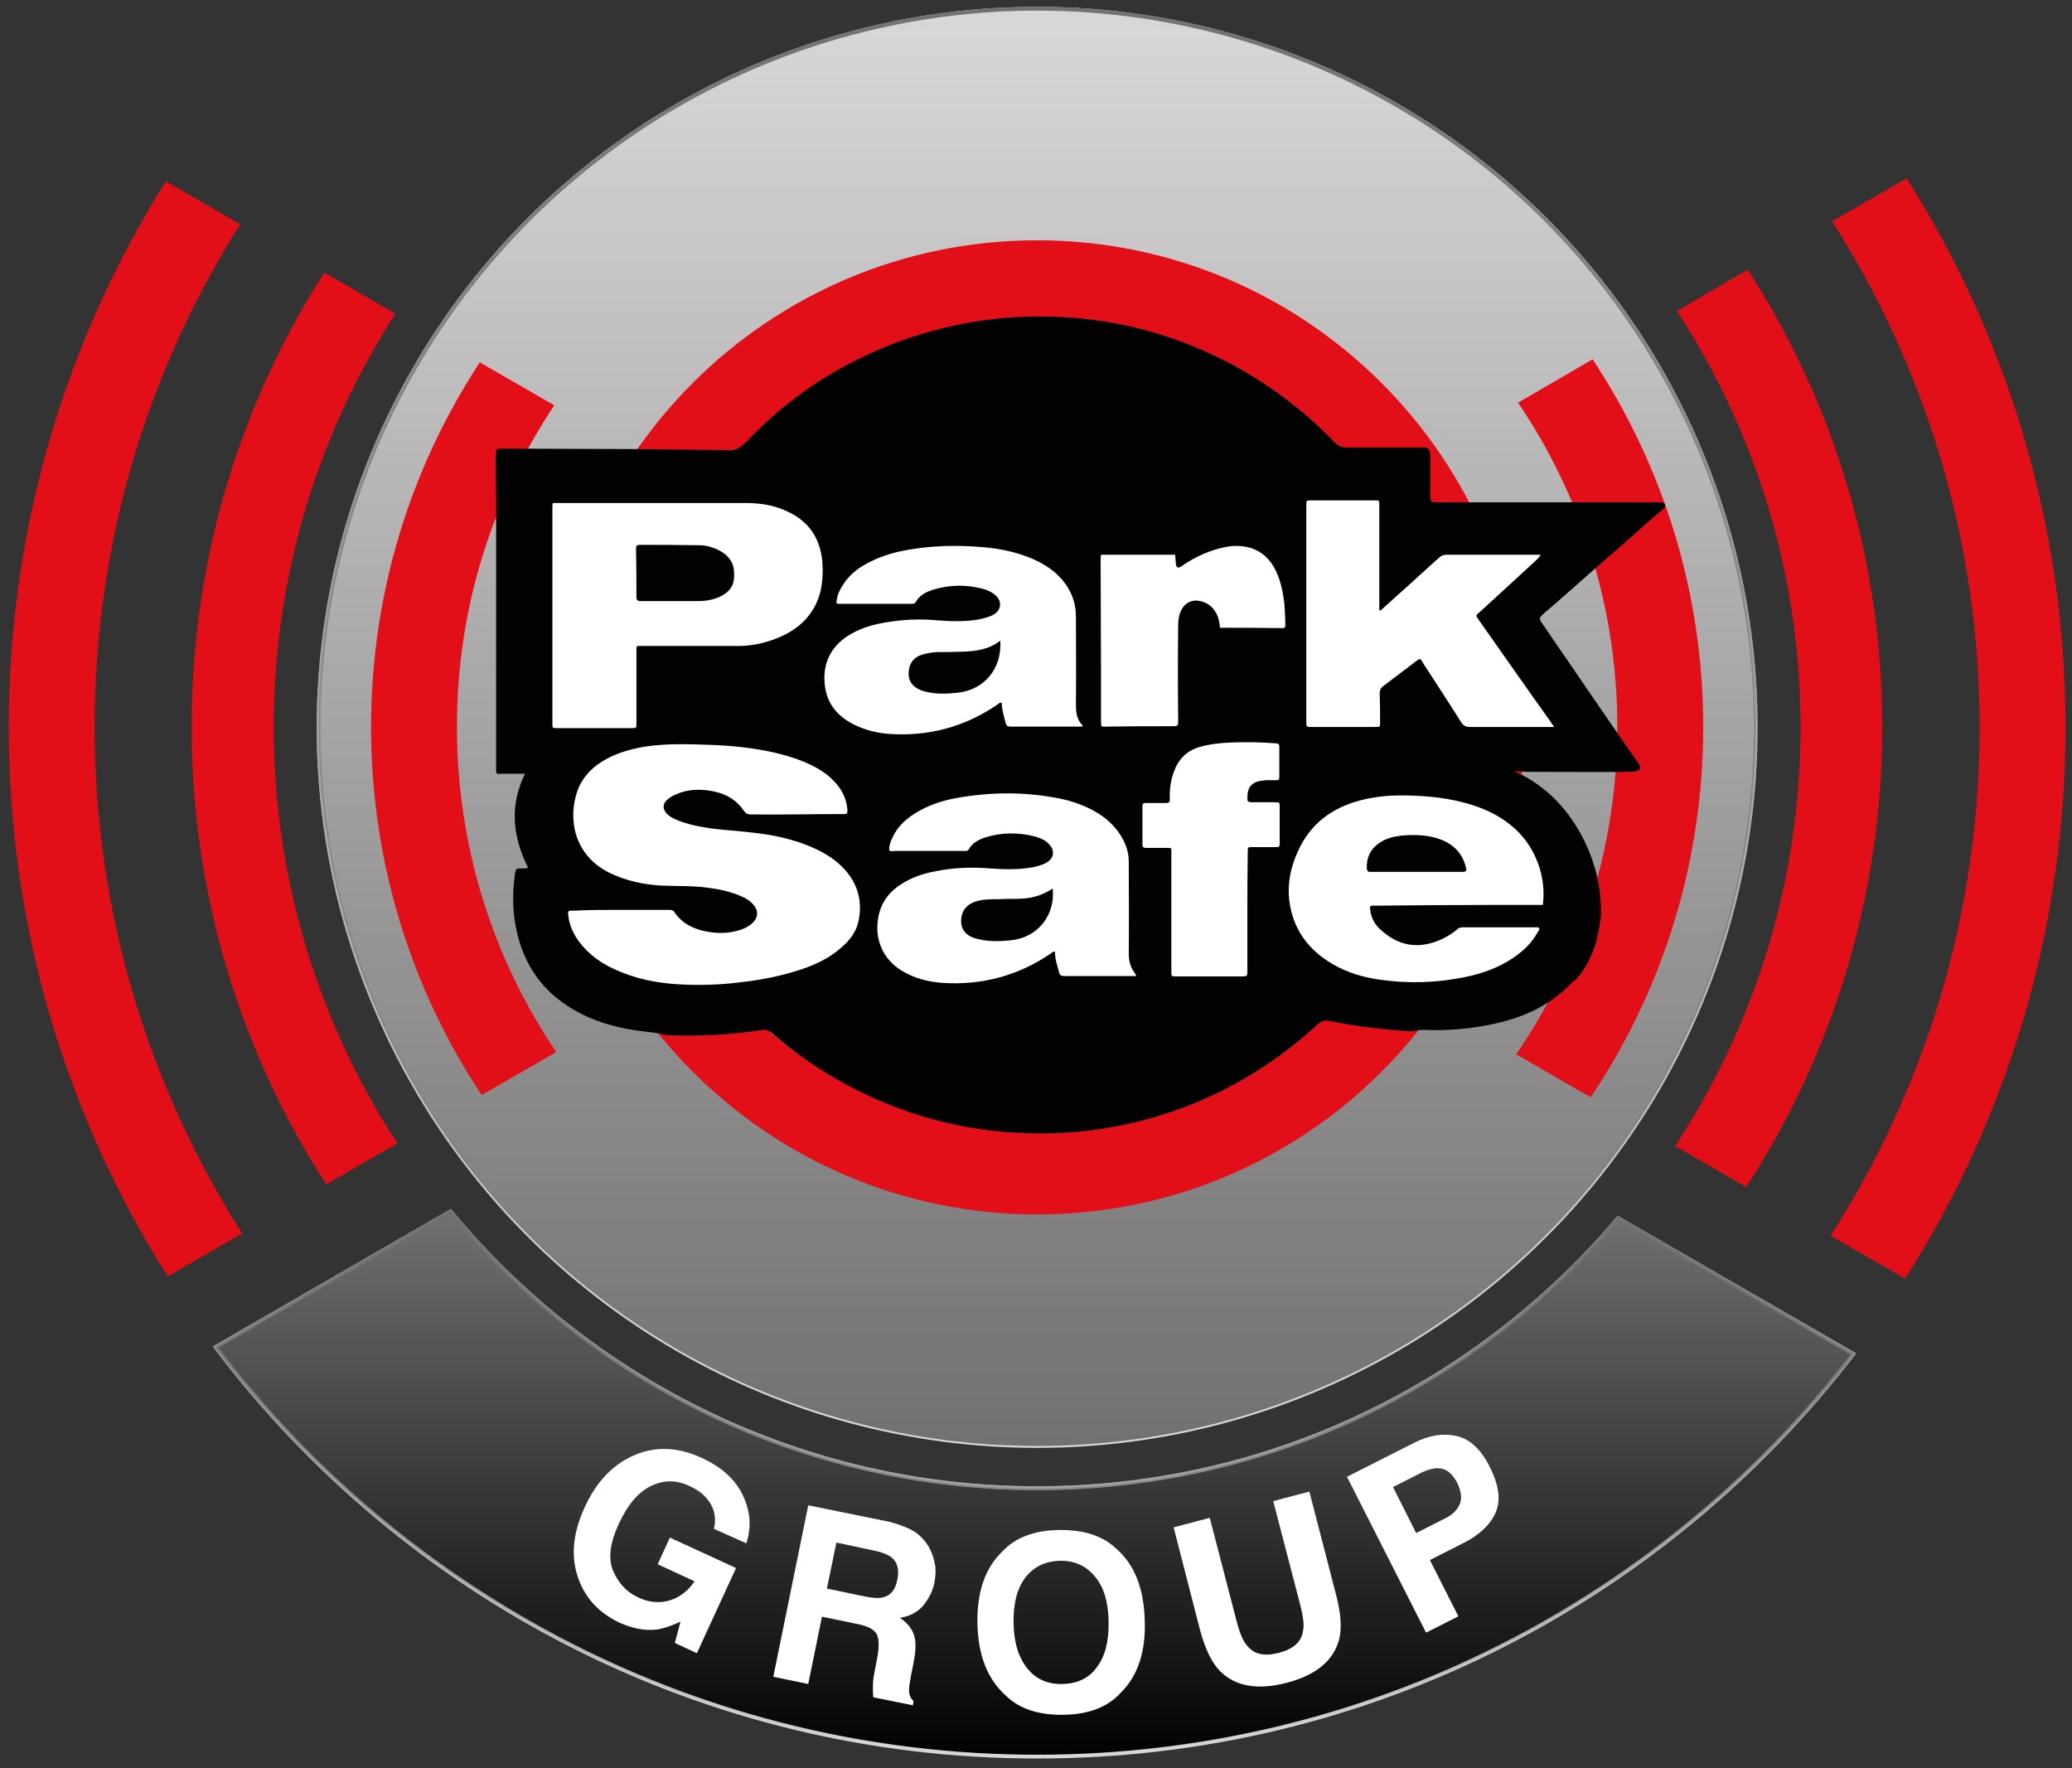 <?xml version="1.0" encoding="utf-8"?>
<!-- Generator: Adobe Illustrator 27.6.1, SVG Export Plug-In . SVG Version: 6.00 Build 0)  -->
<svg version="1.1" id="Layer_1" xmlns="http://www.w3.org/2000/svg" xmlns:xlink="http://www.w3.org/1999/xlink" x="0px" y="0px"
	 viewBox="0 0 545 465" style="enable-background:new 0 0 545 465;" xml:space="preserve">
<rect x="0" y="0" width="545" height="465" fill="#333333" stroke="none"/>
<style type="text/css">
	.st0{fill:#020203;stroke:#D9D8D8;stroke-miterlimit:10;}
	.st1{fill:url(#SVGID_1_);stroke:url(#SVGID_00000039851555783063906230000015160101038236664740_);stroke-miterlimit:10;}
	.st2{fill:#E20E18;}
	.st3{fill:#D9D8D8;stroke:#D9D8D8;stroke-miterlimit:10;}
	
		.st4{fill:url(#SVGID_00000089533423971056021450000013871439926460542126_);stroke:url(#SVGID_00000093170623491399415280000012872364408291836046_);stroke-miterlimit:10;}
	.st5{fill:#020203;}
	.st6{fill:#FFFFFF;}
</style>
<g>
	<path class="st0" d="M425.6,320.4c-36.7,43.4-91.5,71-152.8,71c-62.1,0-117.6-28.4-154.3-72.8l-61.8,35.7
		C106.1,419.7,184.5,462,272.8,462c87.5,0,165.2-41.5,214.7-105.9L425.6,320.4z"/>
	
		<linearGradient id="SVGID_1_" gradientUnits="userSpaceOnUse" x1="272.084" y1="147.416" x2="272.084" y2="4.016" gradientTransform="matrix(1 0 0 -1 0 466)">
		<stop  offset="0" style="stop-color:#727070"/>
		<stop  offset="0.999" style="stop-color:#727070;stop-opacity:0"/>
	</linearGradient>
	
		<linearGradient id="SVGID_00000076569048337317285640000004805095929387291322_" gradientUnits="userSpaceOnUse" x1="272.086" y1="148.06" x2="272.086" y2="3.516" gradientTransform="matrix(1 0 0 -1 0 466)">
		<stop  offset="0" style="stop-color:#727070"/>
		<stop  offset="0.999" style="stop-color:#727070;stop-opacity:0"/>
	</linearGradient>
	
		<path style="fill:url(#SVGID_1_);stroke:url(#SVGID_00000076569048337317285640000004805095929387291322_);stroke-miterlimit:10;" d="
		M425.6,320.4c-36.7,43.4-91.5,71-152.8,71c-62.1,0-117.6-28.4-154.3-72.8l-61.8,35.7C106.1,419.7,184.5,462,272.8,462
		c87.5,0,165.2-41.5,214.7-105.9L425.6,320.4z"/>
	<path class="st2" d="M276.4,64.2c-11-0.3-21.9,0.8-32.6,3.4c-22.8,5.5-42.6,16.6-59.3,33.1c-5.8,5.7-11,12-15.5,18.8
		c0.2,0,17.7,0.2,26.4,0.3c0.8,0,1.5-0.7,2-1.2c3-3.2,6.2-6.2,9.7-9c17.6-14.4,37.7-22.2,60.3-23.7c7.6-0.5,15.2-0.1,22.8,1.1
		c10.2,1.6,20,4.7,29.3,9.2c11.4,5.5,21.5,12.9,30.2,22.1c0.9,0.9,1.7,1.3,3,1.3c6.5-0.1,13,0,19.5,0c0.4,0,0.7,0,1.1,0
		c0.6,0,0.9,0.3,0.8,0.8c0,0.4,0,0.7,0,1.1c0,3.7,0,7.5,0,11.2c0,0.7,0.1,1.1,0.9,1.1c3.6-0.1,7.2-0.1,10.9-0.1
		c-0.2-0.5-0.4-1-0.7-1.4C364,91.4,322.3,65.3,276.4,64.2"/>
	<path class="st2" d="M347.6,266.5c-0.8-0.2-1.3,0-1.9,0.6c-8.6,8.1-18.3,14.6-29.2,19.5c-11.7,5.2-23.9,8.2-36.6,8.9
		c-8.9,0.5-17.7,0-26.5-1.8c-10.5-2.1-20.5-5.7-29.9-10.8c-6.8-3.7-13.1-8.1-18.9-13.2c-0.8-0.7-1.6-0.9-2.7-0.8
		c-4.6,0.7-9.1,1.2-13.8,1.4c-4,0.2-8.1,0-12.1,0c0.2,0.3,0.5,0.7,0.7,1c24.8,28.6,56.1,43.6,93.9,44.9c9.6,0.3,19.2-0.7,28.6-2.7
		c23.9-5.1,44.5-16.2,62-33.1c3.5-3.4,6.9-7,9.9-11c-3.3-0.3-6.7-0.4-10-0.8C356.6,268.2,352.1,267.5,347.6,266.5"/>
	<circle class="st3" cx="272.8" cy="191.3" r="189"/>
	
		<linearGradient id="SVGID_00000173850223959764842470000013763657971479645067_" gradientUnits="userSpaceOnUse" x1="272.784" y1="85.716" x2="272.784" y2="463.716" gradientTransform="matrix(1 0 0 -1 0 466)">
		<stop  offset="0" style="stop-color:#727070"/>
		<stop  offset="0.999" style="stop-color:#727070;stop-opacity:0"/>
	</linearGradient>
	
		<linearGradient id="SVGID_00000125564804238926086440000015870125191051187611_" gradientUnits="userSpaceOnUse" x1="272.784" y1="464.216" x2="272.784" y2="85.216" gradientTransform="matrix(1 0 0 -1 0 466)">
		<stop  offset="0" style="stop-color:#727070"/>
		<stop  offset="0.999" style="stop-color:#727070;stop-opacity:0"/>
	</linearGradient>
	
		<circle style="fill:url(#SVGID_00000173850223959764842470000013763657971479645067_);stroke:url(#SVGID_00000125564804238926086440000015870125191051187611_);stroke-miterlimit:10;" cx="272.8" cy="191.3" r="189"/>
	<g>
		<path class="st2" d="M145.8,106.6l-19.6-11.3c-18.1,27.6-28.6,60.5-28.6,96c0,35.7,10.7,69,29.1,96.7l19.6-11.3
			c-16.5-24.4-26.1-53.8-26.1-85.4C120.1,160,129.6,130.9,145.8,106.6z"/>
		<path class="st2" d="M399.3,105.9c16.5,24.4,26.1,53.7,26.1,85.3c0,31.9-9.8,61.6-26.6,86.1l19.6,11.3
			c18.7-27.9,29.6-61.4,29.6-97.4c0-35.7-10.7-68.9-29.1-96.7L399.3,105.9z"/>
	</g>
	<path class="st2" d="M272.8,63.2c-70.7,0-128.1,57.3-128.1,128.1c0,70.7,57.3,128.1,128.1,128.1c70.7,0,128.1-57.3,128.1-128.1
		S343.5,63.2,272.8,63.2z M270.2,296.6c-57.1,0-103.4-46.3-103.4-103.4S213.1,89.8,270.2,89.8s103.4,46.3,103.4,103.4
		S327.3,296.6,270.2,296.6z"/>
	<path class="st5" d="M174.1,271.9c0.6,0.4,1.3,0.4,2,0.4c8.1,0.2,16.1-0.1,24.1-1.4c1.2-0.2,2.2,0.2,3.1,1
		c8.2,7.2,17.4,12.9,27.4,17.3c11.6,5.1,23.8,8,36.4,8.7c7.1,0.4,14.2,0.2,21.3-0.8c22.2-3.2,41.6-12.5,58.2-27.7
		c0.9-0.9,1.8-1.1,3-0.9c6.8,1.4,13.7,2.2,20.6,2.7c0.9,0.1,1.8,0.1,2.7-0.3c1,0,1.9-0.1,2.9,0c4.7,0.1,9.3-0.2,13.9-1
		c9.1-1.5,17.5-4.7,24-11.7c0.3-0.1,0.6-0.3,0.8-0.5c2.2-2.5,3.8-5.4,4.9-8.6c0.9-2.6,1.3-5.4,1.7-8.1c0-0.2,0-0.5,0-0.7
		c0.1-7.3-1.7-14.2-5.1-20.6c-3.6-6.6-8.4-11.9-15.1-15.6c-0.9-0.5-1.9-0.9-2.9-1.3c1.1,0.2,2.2,0,3.3,0.2c9.3,0,18.6,0.1,27.9,0
		c2.5-0.3,2.8-0.9,1.4-2.8c-0.2-0.3-0.4-0.5-0.6-0.8c-4.7-6.7-9.3-13.5-14-20.3c-3.5-5.2-7.1-10.3-10.6-15.5
		c-0.5-0.7-0.5-1.2,0.2-1.8c1-1,2.1-1.8,3.1-2.7c4.8-4.2,9.5-8.4,14.3-12.6c4.8-4,9.3-8.3,14.1-12.3c0.5-0.4,1.1-0.9,0.8-1.6
		c-0.3-0.6-1-0.4-1.6-0.5c-0.1,0-0.2,0-0.3,0c-5.4,0-55.4,0-58,0c-1.7,0-1.8-0.2-1.8-1.9c0-3.3,0-6.6,0-9.9c0-2.4-0.2-2.6-2.7-2.6
		c-6.4,0-12.8,0-19.2,0c-1.3,0-2.3-0.4-3.3-1.4c-2.6-2.7-5.4-5.4-8.3-7.8c-7.9-6.6-16.6-12.1-26-16.2c-11.9-5.3-24.3-8.2-37.2-8.9
		c-6-0.3-12.1-0.2-18.1,0.5c-11.9,1.4-23.2,4.6-33.9,9.7c-11.7,5.5-22.1,13-31,22.4c-1.2,1.2-2.5,2.4-4.2,2.4
		c-7.6-0.1-26-0.3-26.3-0.3c-9.9,0-19.8-0.1-29.7-0.1c-0.4,0-3.3-0.1-4.2,0c-1.7,0-1.6,0-1.7,1.7c-0.1,2.4,0.1,10.4,0.1,11
		c0,12.9,0,25.9,0,38.8c0,10.7,0,21.4,0,32.1c0,2.3-0.2,1.9,2,1.9c1.8,0,3.6,0,5.6,0c-4.2,8.5-3.2,16.7,0.8,24.7
		c-0.6,0.3-1.1,0.2-1.6,0.2c-1.6,0-1.6,0-1.9,1.6c0,0.1,0,0.2,0,0.3c-0.6,4.5-0.6,9.1,0.3,13.6c1.7,8.7,6,15.7,13.5,20.6
		c4.8,3.2,10.1,5,15.7,6.1C167.9,271.2,171,271.4,174.1,271.9"/>
	<g>
		<path class="st6" d="M163.5,239.3c4.1,0,8.2,0,12.3,0c0.6,0,1.2,0,1.6,0.6c2,3,5.1,4.5,8.5,5.1c3,0.6,6.1,0.5,9-0.5
			c1.2-0.4,2.3-1,3.2-1.9c1.3-1.4,1.4-3,0.2-4.5c-0.9-1.1-2.1-1.9-3.4-2.4c-2.7-1.2-5.6-1.8-8.5-2.2c-4.2-0.6-8.5-0.4-12.7-0.6
			c-4.7-0.3-9.2-1.3-13.5-3.4c-9.3-4.7-10.8-14.1-8.4-21.3c1.2-3.5,3.6-6.1,6.7-8c3.4-2.1,7.1-3.1,10.9-3.8
			c5.8-0.9,11.6-0.7,17.4-0.5c5.8,0.2,11.5,0.8,17.2,2.1c3.6,0.9,7.2,2,10.5,3.8c2.2,1.2,4.2,2.7,5.8,4.7c1.5,1.9,2.4,4,2.6,6.5
			c0,1-0.1,1.1-1,1.1c-8.1,0-16.3,0.2-24.4,0.1c-0.8,0-1.3-0.2-1.8-0.9c-2.2-3.3-5.5-4.9-9.4-5.4c-2.8-0.4-5.6-0.2-8.2,0.9
			c-1,0.4-2,0.9-2.8,1.7c-1,1.1-1,2.2,0,3.4c0.7,0.8,1.7,1.3,2.6,1.7c2.4,1,4.9,1.6,7.4,2c3.9,0.7,7.9,0.8,11.9,1.3
			c6,0.6,11.9,1.8,17.4,4.4c2.8,1.3,5.4,3,7.5,5.3c3.6,3.9,4.8,8.6,3.7,13.7c-0.6,2.9-2.4,5.1-4.6,7c-3.2,2.8-6.9,4.5-10.9,5.8
			c-4.9,1.6-10,2.6-15.2,3.2c-5.4,0.7-10.8,0.9-16.2,0.6c-6.1-0.3-12-1.5-17.5-4.1c-3.5-1.6-6.5-3.8-8.9-6.9c-1.6-2.1-2.7-4.4-3-7
			c-0.2-1.4-0.1-1.4,1.3-1.4C155.2,239.3,159.4,239.3,163.5,239.3"/>
		<path class="st6" d="M363.1,160.6c1.7-1.5,3.4-3.1,5.1-4.6c3.5-3.1,6.9-6.3,10.4-9.4c0.5-0.4,1-0.7,1.7-0.7c8.1,0,16.2,0,24.3,0
			c0.2,0,0.4-0.1,0.6,0.2c-0.4,0.5-0.9,1-1.3,1.4c-4.9,4.5-9.7,8.9-14.6,13.4c-1.1,1-1.3,0.8-0.3,2.2c6.2,8.8,12.4,17.7,18.7,26.5
			c0.3,0.5,0.6,0.9,1.1,1.6h-1.6c-6.8,0-13.6,0-20.5,0c-1.1,0-1.8-0.3-2.4-1.3c-3.2-5.1-6.5-10.1-9.8-15.2c-0.3-0.5-0.5-1-1-1.4
			c-0.5,0.2-0.9,0.5-1.3,0.8c-2.8,2.1-5.5,4.2-8.3,6.3c-0.7,0.5-1,1.1-1,2c0.1,2.5,0.1,5,0.1,7.6c0,1.2,0,1.2-1.2,1.2
			c-5.6,0-11.2,0-16.9,0c-1.2,0-1.3,0-1.3-1.3c0-19,0-38,0-57c0-1.3,0-1.3,1.3-1.3c5.6,0,11.1,0,16.7,0c1.2,0,1.2,0,1.2,1.2
			c0,8.7,0,17.4,0,26.1c0,0.5,0,1,0,1.5C362.9,160.5,363,160.6,363.1,160.6"/>
		<path class="st6" d="M328.1,240c0,5.1,0,10.3,0,15.4c0,1.3,0,1.4-1.4,1.4c-5.7,0-11.4,0-17.2,0c-1.4,0-1.4,0.1-1.4-1.4
			c0-10.2,0-20.4,0-30.6c0-2,0.3-1.8-1.7-1.8c-1.7,0-3.4,0-5,0c-0.6,0-0.9-0.2-0.9-0.8c0-3.4,0-6.8,0-10.2c0-0.6,0.2-0.8,0.8-0.8
			c1.8,0,3.6,0,5.4,0c0.7,0,1-0.2,1-1c-0.1-2.5,0.2-4.9,1.1-7.3c1.2-3.3,3.4-5.5,6.9-6.5c2.6-0.7,5.2-1,7.8-1.1
			c4-0.2,8.1-0.1,12.1,0.2c0.6,0,0.9,0.2,0.9,0.9c0,2.7,0,5.4,0,8c0,0.6-0.2,0.8-0.8,0.8c-1.2,0-2.4-0.1-3.6,0.1
			c-2.8,0.3-4,1.7-4,4.4c0,1.2,0,1.2,1.2,1.3c2,0,4,0,6,0c1.3,0,1.3,0,1.3,1.3c0,3,0,6.1,0,9.1c0,1.4,0,1.4-1.3,1.4c-2,0-4,0-6,0
			c-1.1,0-1.1,0-1.1,1.1C328.1,229.5,328.1,234.7,328.1,240L328.1,240z"/>
		<path class="st6" d="M320.9,165.1c-0.1-1.1-0.3-2.1-0.6-3c-0.9-2.1-2.3-3.5-4.5-4c-2.1-0.5-4,0.3-5,2.2c-0.7,1.3-0.9,2.7-0.9,4.1
			c-0.1,8.3-0.1,16.6,0,24.9c0,1.7,0,1.7-1.8,1.7c-5.7,0-11.4,0-17.2,0.1c-1.2,0-1.3,0.3-1.3-1.4c0-4.5,0-8.9,0-13.4
			c0-9.6-0.1-19.1-0.1-28.7c0-0.4,0-0.7,0-1.1c0-0.5,0.2-0.7,0.7-0.6c0.2,0,0.4,0,0.6,0c5.9,0,11.8,0,17.6,0c0.2,0,0.4,0,0.7,0
			c0.1,0.8,0.1,1.7,0.2,2.5c0.2,1,0.6,1.1,1.5,0.5c3.6-2.5,7.6-4.3,11.9-5.1c1.7-0.3,3.4-0.3,5,0c3.2,0.6,5.6,2.4,7.3,5.2
			c1.7,3,2.4,6.2,2.8,9.6c0.2,1.9,0.2,3.8,0.3,5.7c0,0.6-0.1,0.9-0.8,0.9C331.8,165.1,326.4,165.1,320.9,165.1"/>
		<path class="st6" d="M216.3,147.7c-0.6-6.4-3.8-10.9-9.7-13.4c-3.3-1.5-6.8-2-10.4-2c-16.4,0-32.9,0-49.3,0h-1.5
			c0,0.3-0.1,0.5-0.1,0.6c0,19.2,0,38.3,0,57.5c0,1.1,0,1.1,1.2,1.1c6.6,0,13.1,0,19.7,0c1.2,0,1.2,0,1.2-1.2c0-6,0-12.1,0-18.1
			c0-0.5,0-1.1,0-1.6c0-0.6,0.2-0.8,0.7-0.7c0.4,0,0.7,0,1.1,0c8.3,0,16.6,0,24.9,0c4.2,0,8.2-1,12-2.8c4.9-2.4,8.3-6.1,9.7-11.5
			C216.4,152.9,216.5,150.3,216.3,147.7 M189.2,157c-1.8,0.8-3.7,1.1-5.7,1.1c-2.4,0-4.7,0-7.1,0c-2.6,0-5.3,0-7.9,0
			c-0.8,0-1.1-0.3-1.1-1.1c0-4.3,0-8.5-0.1-12.8c0-0.7,0.3-0.9,0.9-0.9c5.2,0,10.5,0,15.7,0.1c2,0,3.9,0.6,5.7,1.6
			c2.4,1.4,3.6,3.4,3.5,6.2C193.2,154.1,191.7,155.9,189.2,157"/>
		<path class="st6" d="M283,184.5c0.1-7.5,0-14.9,0-22.4c0-3.7-1.3-6.9-3.6-9.6c-2.2-2.6-5-4.3-8-5.6c-4.5-1.9-9.3-2.8-14.2-3.1
			c-5.7-0.4-11.4-0.3-17.1,0.6c-4,0.6-7.9,1.6-11.5,3.5c-2.6,1.3-4.9,3-6.6,5.5c-0.9,1.3-1.7,2.8-1.9,4.4c-0.2,1-0.1,1,0.8,1
			c6.3,0,12.6,0,18.9,0c0.4,0,0.8,0,1.1-0.5c1-1.8,2.7-2.6,4.5-3.2c4.3-1.3,8.6-1.4,12.9-0.3c1.3,0.3,2.6,0.9,3.6,1.8
			c1.7,1.6,1.5,3.8-0.5,5c-1.2,0.7-2.5,1-3.9,1.3c-3.9,0.7-7.7,0.5-11.6,0.2c-4.5-0.4-9-0.1-13.5,0.7c-3.5,0.6-6.8,1.7-9.8,3.7
			c-4.6,3.2-6.5,7.9-5.5,13.7c0.8,4.3,3.4,7.2,7.2,9.2c2.9,1.5,6,2.3,9.2,2.6c10.6,0.8,20.3-1.8,29-7.8c0.3-0.2,0.5-0.6,1-0.3
			c0,1.8,0.6,3.5,1,5.2c0.2,0.9,0.6,1,1.4,1c2.3,0,4.6,0,6.9,0c3.9,0,7.9,0,11.8,0c0.1-0.1,0.1-0.2,0.2-0.3
			C283,189.1,283,186.9,283,184.5 M251.8,182.2c-2.8,0.3-5.6,0.4-8.4-0.3c-0.4-0.1-0.7-0.2-1-0.3c-2.3-0.9-3.4-2.3-3.4-4.4
			c0-2.5,1.2-4.3,3.5-5c1.2-0.4,2.5-0.6,3.9-0.7c2.2,0,4.4,0,6.6-0.1c3.5-0.1,7-0.5,10.1-2.9C263.6,175.8,258.9,181.5,251.8,182.2"
			/>
		<path class="st6" d="M298.4,255.8c-1.1-1.5-1.5-3.1-1.5-5c0.1-8,0-16.1,0-24.1c0-2.1-0.5-3.9-1.4-5.7c-1.6-3.1-4-5.5-7-7.3
			c-3.2-1.9-6.7-3.1-10.4-3.8c-8.9-1.7-17.7-1.6-26.6,0c-3.9,0.7-7.7,2-11.1,4.2c-2.5,1.6-4.5,3.6-5.7,6.3c-0.5,1-0.9,2.1-0.8,3.3
			c0.6,0.3,1.1,0.1,1.6,0.1c4.6,0,9.2,0,13.9,0c1.4,0,2.8,0,4.3,0c0.4,0,0.8,0.1,1.1-0.4c1-1.8,2.7-2.6,4.5-3.2
			c4.3-1.3,8.6-1.3,12.9-0.2c1.4,0.4,2.7,0.9,3.7,2c1.6,1.6,1.4,3.6-0.5,4.8c-0.8,0.5-1.8,0.8-2.8,1.1c-4,0.9-8.2,0.8-12.2,0.5
			c-4.9-0.4-9.8-0.2-14.6,0.8c-3.2,0.6-6.3,1.7-9,3.5c-2.3,1.5-4.1,3.5-5.1,6.1c-2,5.3-1.1,12.5,5.5,16.5c3.3,2,6.8,2.9,10.6,3.2
			c10.5,0.7,20.1-1.9,28.7-7.8c0.3-0.2,0.5-0.6,1-0.3c0,1.9,0.6,3.6,1.1,5.4c0.2,0.8,0.6,0.9,1.4,0.9c2.8,0,5.7,0,8.5,0
			c3.4,0,6.8,0,10.4,0C298.5,256.1,298.5,255.9,298.4,255.8 M265.9,247.3c-2.8,0.3-5.7,0.4-8.5-0.3c-0.4-0.1-0.8-0.2-1.2-0.3
			c-2.3-0.8-3.4-2.4-3.4-4.4c0-2.5,1.2-4.2,3.5-5.1c2-0.7,4-0.7,6.1-0.7c1.7-0.1,3.5-0.1,5.2-0.1c3.3-0.1,5.8-0.5,9.3-2.7
			C277.6,240.8,272.9,246.6,265.9,247.3"/>
		<path class="st6" d="M361,238.2c0.2,0,0.4,0,0.6,0c10.3-0.1,20.7-0.2,31-0.2c4.4,0,8.7,0,13.2,0c1-7.3-1.9-15.2-7.4-20.1
			c-3.2-2.9-6.9-4.8-10.9-6.1c-6.2-2-12.6-2.6-19.1-2.6c-3.6,0-7.1,0.4-10.6,1.3c-7.6,2-13.3,6.3-16.5,13.6c-1.8,4-2.7,8.2-2.2,12.6
			c0.9,7.5,4.9,13.1,11.5,16.9c3.9,2.3,8.2,3.5,12.6,4.1c7.2,1,14.4,0.8,21.5-0.6c4.8-0.9,9.4-2.5,13.5-5.3c2.6-1.8,4.8-3.9,6.3-6.7
			c0.2-0.3,0.6-0.7,0.2-1.2c-6.7,0-13.4,0-20.1,0c-0.7,0-1.1,0.3-1.5,0.7c-1.9,1.5-3.9,2.6-6.2,3.3c-5.5,1.7-10.2,0.1-14.2-3.8
			c-1.3-1.3-2.1-3-2.3-4.9C360.2,238.6,360.4,238.2,361,238.2 M359.5,228.4c-0.1-3,1.1-5.3,3.6-6.9c1.6-1,3.5-1.5,5.3-1.7
			c3.1-0.3,6.3-0.3,9.4,0.6c4,1.2,6.8,3.6,7.8,7.8c0.1,0.3,0.1,0.6,0,0.9c-0.5,0.3-1,0.2-1.5,0.2c-7.7,0-15.3,0-23,0
			c-0.3,0-0.5,0-0.8,0C359.7,229.3,359.6,228.9,359.5,228.4"/>
	</g>
	<g>
		<path class="st2" d="M63.2,59L43.6,47.7C17.5,89.3,2.3,138.5,2.3,191.3c0,53.1,15.4,102.6,41.8,144.4l19.6-11.3
			c-24.5-38.5-38.8-84.1-38.8-133.1C24.9,142.6,38.9,97.3,63.2,59z"/>
		<path class="st2" d="M481.9,58.2c24.5,38.4,38.8,84.1,38.8,133c0,49.3-14.4,95.2-39.2,133.8l19.6,11.3
			c26.7-41.9,42.2-91.7,42.2-145.1c0-53.1-15.4-102.6-41.8-144.3L481.9,58.2z"/>
	</g>
	<g>
		<path class="st2" d="M441.1,81.8c20.5,31.5,32.5,69.1,32.5,109.4c0,40.7-12.1,78.5-33,110.2l18.7,10.8
			c22.6-34.8,35.8-76.4,35.8-121c0-44.3-13-85.6-35.4-120.3L441.1,81.8z"/>
		<path class="st2" d="M104,82.5L85.3,71.7c-22.1,34.5-34.9,75.5-34.9,119.5c0,44.3,13,85.6,35.4,120.3l18.7-10.8
			C84,269.2,72,231.6,72,191.2C72,151.2,83.8,113.9,104,82.5z"/>
	</g>
	<g>
		<path class="st6" d="M187.8,402.1c0.7-3.2,0-5.9-2.1-8.2c-1.1-1.3-2.6-2.3-4.4-3.1c-3.4-1.6-6.7-1.6-10,0
			c-3.3,1.5-6.2,4.9-8.5,9.9c-2.4,5.1-2.9,9.3-1.5,12.5s3.5,5.5,6.5,6.9c2.9,1.4,5.7,1.6,8.4,0.8c2.6-0.8,4.8-2.5,6.5-5l-9.7-4.5
			l3.2-7l17.4,8l-10.3,22.4l-5.8-2.7l1.5-5.6c-2.6,1.2-4.7,1.9-6.5,2.1c-3,0.3-6.1-0.3-9.5-1.8c-5.5-2.6-9.2-6.6-11-12
			c-1.9-5.6-1.3-11.7,1.8-18.4c3.1-6.8,7.5-11.3,13.1-13.7c5.6-2.4,11.5-2.1,17.6,0.7c5.3,2.4,9,5.8,10.9,9.9
			c2,4.2,2.3,8.4,0.9,12.6L187.8,402.1z"/>
		<path class="st6" d="M240.8,403c1.5,1.1,2.7,2.4,3.6,4c0.7,1.3,1.2,2.8,1.5,4.3s0.2,3.1-0.1,4.9c-0.4,2.1-1.4,4.1-2.9,6
			c-1.5,1.8-3.6,2.9-6.2,3.3c1.9,1.3,3.1,2.7,3.7,4.5c0.6,1.7,0.5,4.2-0.1,7.3l-0.6,3c-0.4,2.1-0.6,3.5-0.6,4.2
			c0,1.2,0.4,2.2,1.2,2.9l-0.2,1.1l-10.4-2.1c-0.1-1.1-0.1-1.9-0.1-2.5c0-1.3,0.1-2.6,0.4-4l0.8-4.2c0.5-2.9,0.4-4.9-0.3-6.1
			c-0.8-1.2-2.5-2-5.1-2.5l-9.2-1.9l-3.6,17.7l-9.2-1.9l9.2-45.1l21.6,4.4C237,401.1,239.3,402,240.8,403z M220,405.7l-2.5,12.1
			l10.1,2.1c2,0.4,3.6,0.5,4.7,0.2c2-0.5,3.2-2,3.7-4.5c0.6-2.7,0.1-4.7-1.5-6c-0.9-0.7-2.3-1.3-4.2-1.7L220,405.7z"/>
		<path class="st6" d="M294.7,445.3c-3.4,3.7-8.4,5.6-14.9,5.7s-11.6-1.5-15.2-5c-4.8-4.3-7.3-10.5-7.5-18.8
			c-0.2-8.4,2-14.8,6.5-19.1c3.4-3.7,8.4-5.6,14.9-5.7s11.6,1.5,15.2,5c4.7,4.1,7.2,10.4,7.4,18.8
			C301.4,434.4,299.3,440.8,294.7,445.3z M288.5,438.5c2.2-2.9,3.2-6.9,3.1-12.1s-1.3-9.1-3.7-11.9s-5.4-4.1-9.2-4s-6.8,1.6-9,4.4
			c-2.2,2.9-3.2,6.9-3.1,12.1s1.4,9.1,3.7,11.9c2.3,2.8,5.4,4.1,9.2,4C283.4,442.8,286.4,441.4,288.5,438.5z"/>
		<path class="st6" d="M308.7,401.7l9.5-2.5l7.1,27.3c0.8,3.1,1.7,5.2,2.8,6.4c1.8,2.2,4.5,2.8,8.3,1.8s5.9-2.9,6.3-5.6
			c0.4-1.6,0.1-3.9-0.7-7l-7.1-27.3l9.5-2.5l7.1,27.4c1.2,4.7,1.5,8.6,0.7,11.6c-1.5,5.5-6.1,9.3-13.8,11.3
			c-7.7,2-13.6,0.9-17.6-3.2c-2.2-2.3-3.8-5.8-5.1-10.5L308.7,401.7z"/>
		<path class="st6" d="M393.4,397.8c-1.4,3.2-4.3,6-8.8,8.2l-8.5,4.3l7.5,14.8l-8.5,4.3l-20.8-41l17.6-8.9c4.1-2.1,7.8-2.6,11.3-1.8
			s6.4,3.6,8.6,8C394.3,390.6,394.8,394.6,393.4,397.8z M379.4,386.3c-1.5-0.4-3.3,0-5.3,0.9l-7.7,3.9l6.1,12.1l7.7-3.9
			c2-1,3.2-2.3,3.8-3.8s0.3-3.4-0.7-5.5C382.2,387.9,380.9,386.7,379.4,386.3z"/>
	</g>
</g>
</svg>
